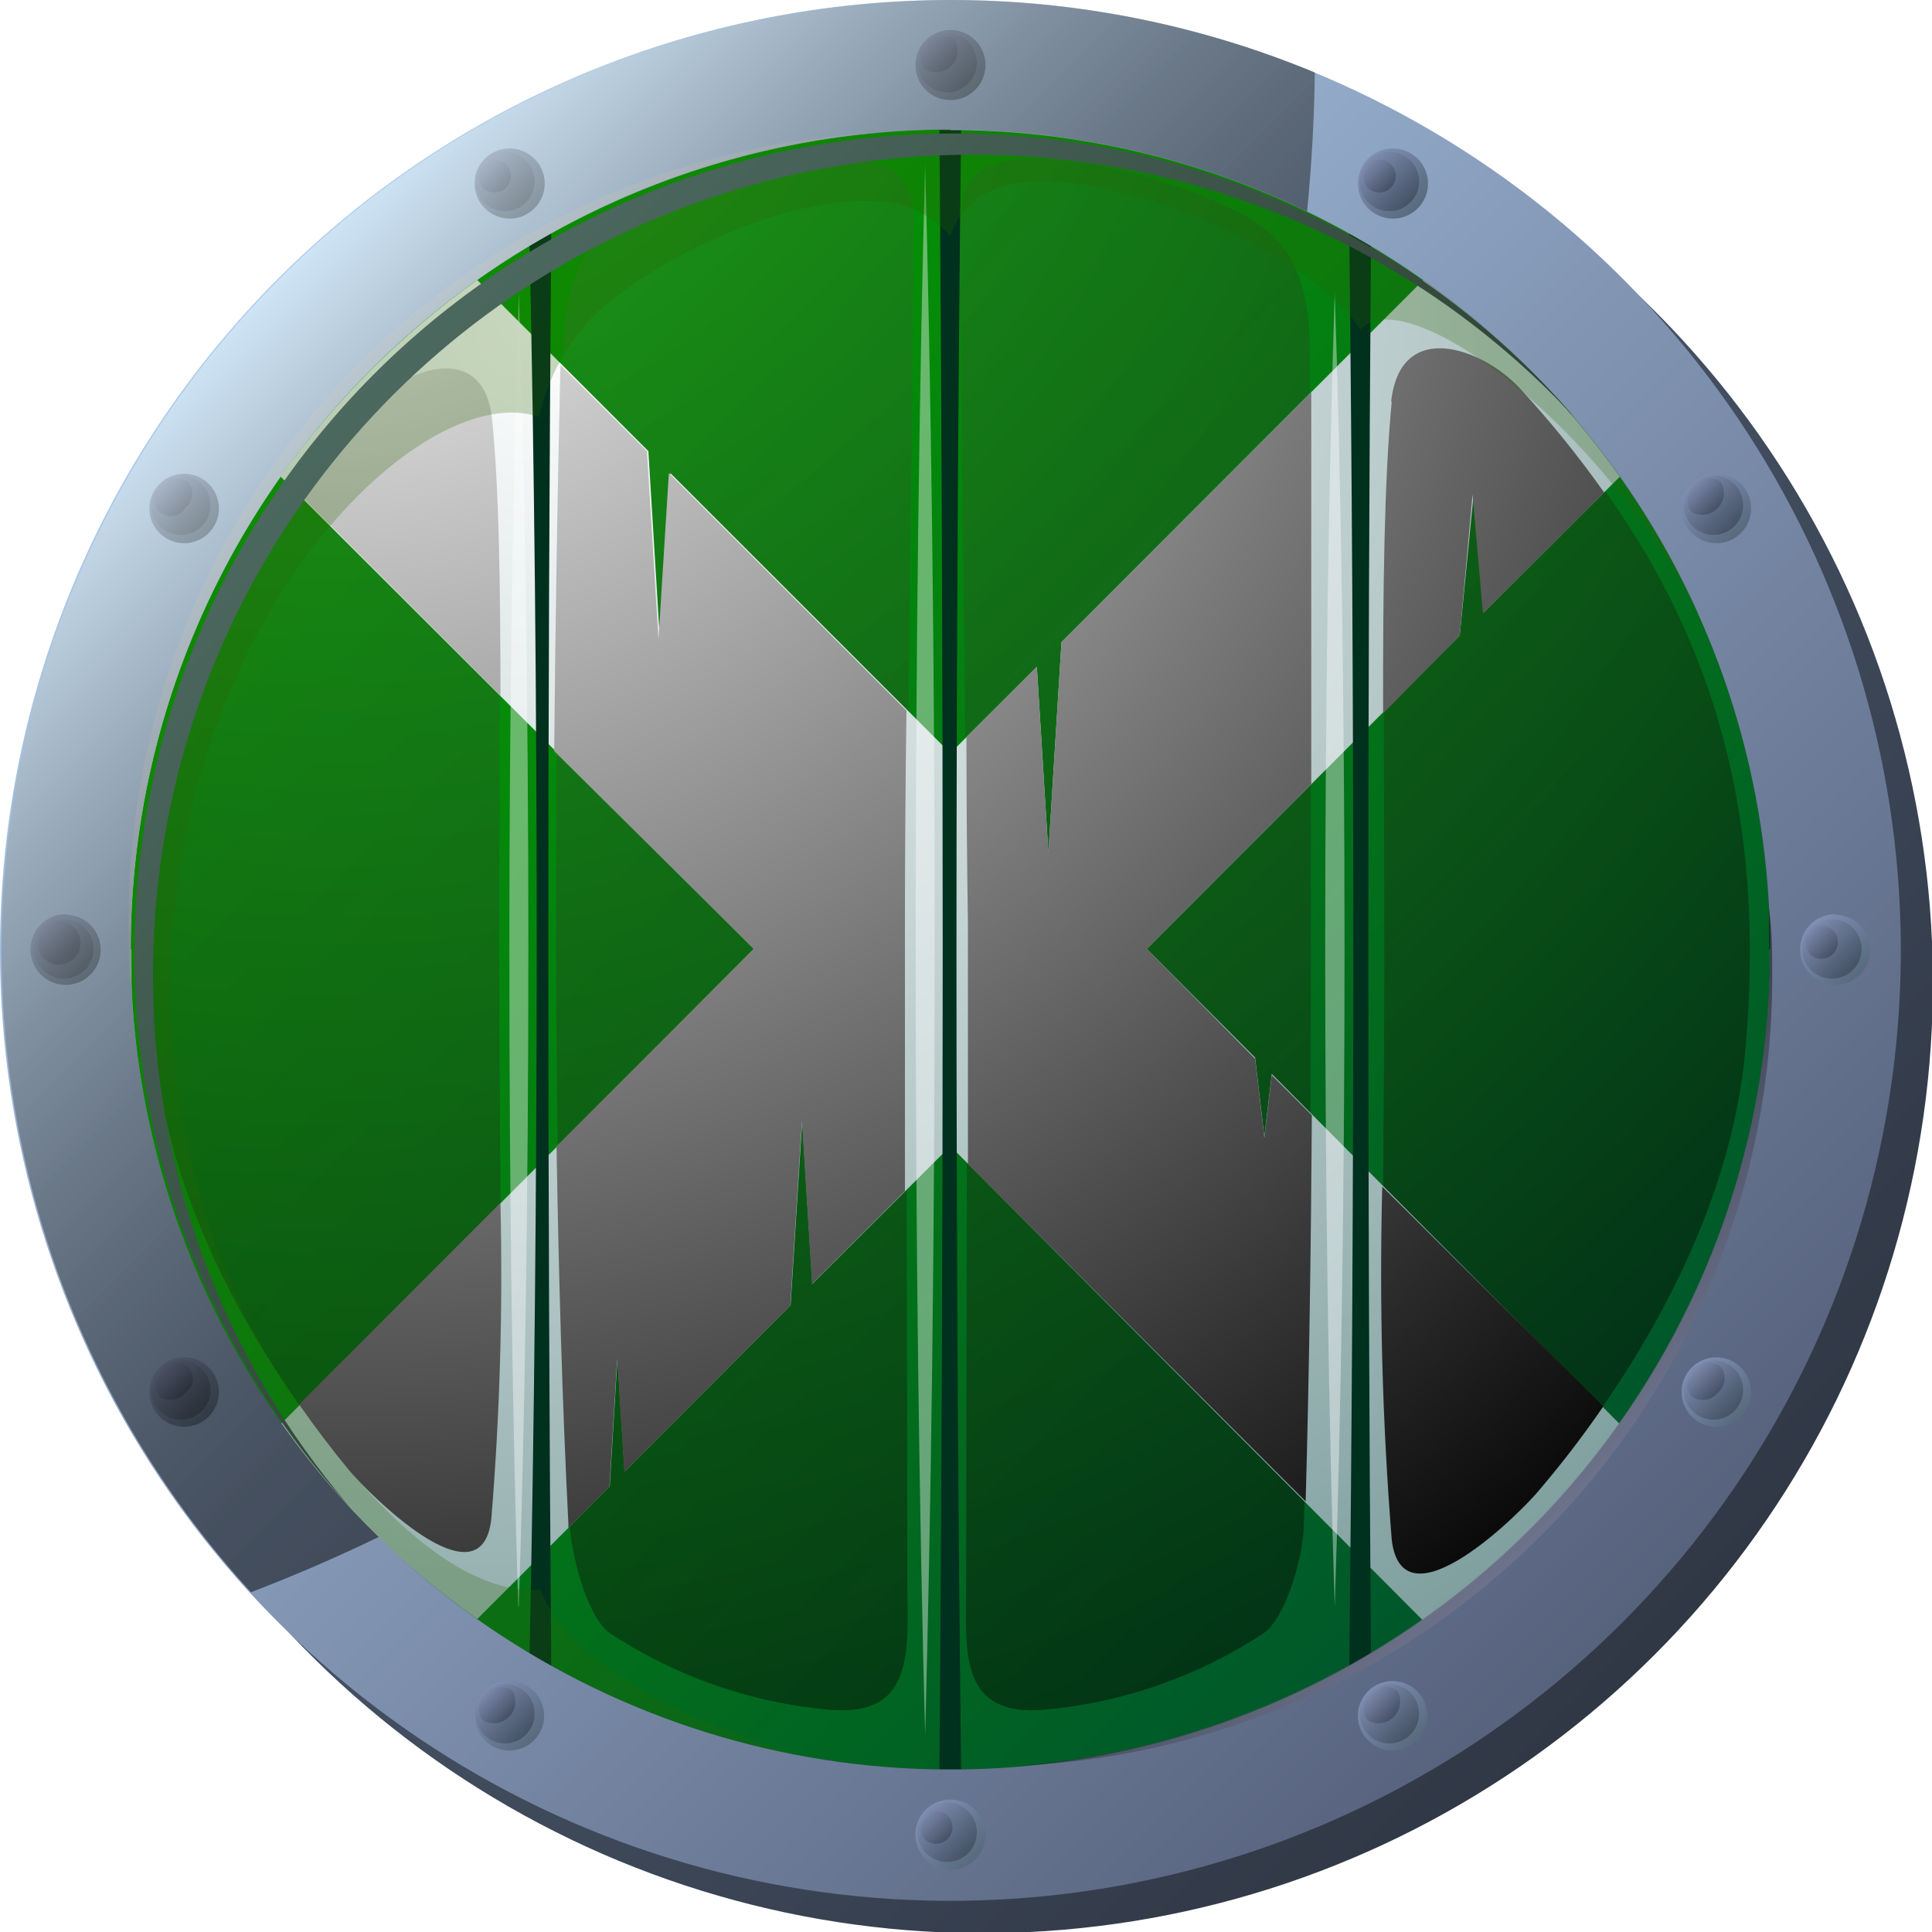 <svg width="40" height="40" viewBox="0 0 40 40" fill="none" xmlns="http://www.w3.org/2000/svg">
<rect width="40" height="40" fill="#E5E5E5"/>
<rect width="1232" height="290" transform="translate(-291 -60)" fill="white"/>
<g clip-path="url(#clip0_66_4318)">
<path fill-rule="evenodd" clip-rule="evenodd" d="M20.341 0.67C24.233 0.67 28.037 1.824 31.273 3.986C34.509 6.149 37.031 9.222 38.521 12.817C40.01 16.413 40.4 20.369 39.64 24.186C38.881 28.003 37.007 31.509 34.255 34.261C31.503 37.013 27.997 38.887 24.18 39.647C20.363 40.406 16.407 40.016 12.811 38.527C9.216 37.037 6.142 34.515 3.98 31.279C1.818 28.044 0.664 24.239 0.664 20.347C0.664 15.129 2.737 10.124 6.427 6.434C10.118 2.743 15.123 0.67 20.341 0.67Z" fill="url(#paint0_linear_66_4318)"/>
<path fill-rule="evenodd" clip-rule="evenodd" d="M19.677 2.693C23.035 2.693 26.317 3.689 29.108 5.555C31.899 7.421 34.075 10.072 35.359 13.174C36.643 16.277 36.978 19.69 36.321 22.983C35.665 26.275 34.047 29.299 31.671 31.672C29.296 34.045 26.27 35.66 22.977 36.313C19.683 36.965 16.27 36.627 13.17 35.339C10.069 34.052 7.419 31.874 5.557 29.08C3.694 26.287 2.702 23.004 2.706 19.646C2.707 15.146 4.496 10.831 7.679 7.65C10.861 4.468 15.177 2.681 19.677 2.681V2.693Z" fill="url(#paint1_linear_66_4318)"/>
<path style="mix-blend-mode:screen" opacity="0.5" fill-rule="evenodd" clip-rule="evenodd" d="M28.815 8.314C28.987 6.586 30.696 7.207 31.465 8.025C35.241 12.04 36.63 16.332 36.132 21.78C35.831 25.045 34.005 28.292 31.908 30.795C31.539 31.244 29.042 33.74 28.833 31.852C28.532 29.282 28.655 24.707 28.661 20.12C28.667 15.533 28.575 10.933 28.833 8.314H28.815ZM19.911 4.347C19.911 3.308 21.03 3.241 21.756 3.29C23.086 3.408 24.383 3.773 25.58 4.366C26.81 4.932 27.118 5.952 27.118 7.268C27.118 15.096 27.222 23.773 26.995 31.57C26.995 32.148 26.65 33.451 26.171 33.808C24.823 34.698 23.277 35.243 21.669 35.394C19.825 35.579 19.997 34.164 20.003 32.763C20.003 28.212 20.034 23.662 20.003 19.111C20.003 14.192 19.886 9.273 19.874 4.354L19.911 4.347ZM18.878 4.347C18.878 3.308 17.759 3.241 17.033 3.29C15.702 3.407 14.405 3.772 13.208 4.366C11.979 4.932 11.696 5.952 11.665 7.268C11.48 15.096 11.4 23.773 11.794 31.57C11.825 32.148 12.138 33.451 12.618 33.808C13.965 34.698 15.511 35.243 17.119 35.394C18.964 35.579 18.792 34.164 18.785 32.763C18.785 28.212 18.755 23.662 18.785 19.111C18.785 14.192 18.902 9.273 18.915 4.354L18.878 4.347ZM10.171 8.695C10.005 7.022 8.381 7.625 7.649 8.412C4.058 12.298 2.73 16.449 3.204 21.719C3.493 24.873 5.227 28.021 7.225 30.438C7.582 30.869 9.955 33.285 10.171 31.459C10.46 28.999 10.343 24.553 10.337 20.114C10.331 15.674 10.417 11.228 10.171 8.695Z" fill="url(#paint2_radial_66_4318)"/>
<path fill-rule="evenodd" clip-rule="evenodd" d="M33.537 9.869L30.727 12.673L30.512 10.214L30.223 13.159L23.742 19.646L25.986 21.897L26.177 23.533L26.331 22.235L33.537 29.485C32.419 31.061 31.043 32.438 29.467 33.556L19.677 23.729L16.818 26.583L16.609 23.207L16.369 27.025L12.932 30.469L12.784 28.126L12.624 30.776L9.882 33.519C8.31 32.41 6.934 31.047 5.811 29.485L15.607 19.646L5.811 9.869C6.931 8.294 8.307 6.918 9.882 5.799L13.424 9.341L13.663 13.239L13.879 9.796L19.677 15.594L21.467 13.805L21.706 17.654L21.977 13.294L29.467 5.799C31.043 6.917 32.419 8.293 33.537 9.869Z" fill="url(#paint3_radial_66_4318)"/>
<path style="mix-blend-mode:screen" fill-rule="evenodd" clip-rule="evenodd" d="M28.815 8.314C28.661 9.894 28.63 12.188 28.636 14.77L30.223 13.159L30.487 10.238L30.703 12.698L33.211 10.195C32.673 9.434 32.086 8.709 31.453 8.025C30.684 7.207 28.993 6.586 28.802 8.314H28.815ZM33.193 29.116L28.618 24.566C28.555 27.007 28.62 29.449 28.815 31.883C29.042 33.771 31.539 31.268 31.889 30.826C32.346 30.288 32.775 29.728 33.175 29.147L33.193 29.116ZM20.009 15.256C20.009 16.543 20.02 17.828 20.04 19.111C20.04 20.78 20.04 22.442 20.04 24.098L27.032 31.084C27.105 28.489 27.142 25.796 27.161 23.09L26.331 22.26L26.177 23.557L25.986 21.922L23.742 19.646L27.148 16.234C27.148 13.485 27.148 10.761 27.148 8.123L21.977 13.294L21.706 17.654L21.467 13.805L20.009 15.256ZM11.523 23.742C11.566 26.404 11.64 29.036 11.769 31.57C11.766 31.59 11.766 31.611 11.769 31.631L12.618 30.782L12.778 28.132L12.925 30.475L16.363 27.032L16.603 23.207L16.812 26.583L18.736 24.658C18.736 22.813 18.736 20.968 18.736 19.124C18.736 17.652 18.747 16.182 18.767 14.715L13.848 9.796L13.633 13.239L13.393 9.341L11.603 7.557C11.542 10.152 11.499 12.839 11.474 15.551L15.606 19.646L11.523 23.73V23.742ZM10.361 24.904L6.192 29.079C6.524 29.553 6.869 30.008 7.225 30.438C7.582 30.869 9.955 33.285 10.171 31.459C10.35 29.279 10.413 27.091 10.361 24.904ZM10.361 14.401C10.361 12.12 10.331 10.097 10.189 8.695C10.023 7.022 8.4 7.625 7.668 8.412C7.138 8.984 6.641 9.585 6.18 10.214L10.361 14.401Z" fill="url(#paint4_radial_66_4318)"/>
<path fill-rule="evenodd" clip-rule="evenodd" d="M11.413 34.49C11.333 24.652 11.333 14.69 11.413 4.833L10.964 5.091C11.161 14.038 11.161 24.855 10.964 34.232L11.413 34.49ZM19.45 2.693C19.54 13.991 19.54 25.304 19.45 36.63H19.898C19.771 25.332 19.771 14.02 19.898 2.693H19.45ZM27.935 4.833C28.046 14.672 28.046 24.558 27.935 34.49L28.384 34.232C28.311 24.517 28.311 14.803 28.384 5.091L27.935 4.833Z" fill="#00301E"/>
<g style="mix-blend-mode:screen" opacity="0.4">
<path fill-rule="evenodd" clip-rule="evenodd" d="M10.73 33.267C10.607 29.436 10.546 24.738 10.546 19.646C10.546 14.555 10.62 9.875 10.742 6.045C10.866 9.875 10.939 14.573 10.939 19.646C10.939 24.719 10.866 29.424 10.742 33.254L10.73 33.267Z" fill="white"/>
</g>
<g style="mix-blend-mode:screen" opacity="0.4">
<path fill-rule="evenodd" clip-rule="evenodd" d="M19.154 35.923C19.032 31.342 18.958 25.728 18.958 19.659C18.958 13.59 19.032 7.975 19.154 3.4C19.277 7.982 19.351 13.596 19.351 19.659C19.351 25.722 19.277 31.342 19.154 35.923Z" fill="white"/>
</g>
<g style="mix-blend-mode:screen" opacity="0.4">
<path fill-rule="evenodd" clip-rule="evenodd" d="M27.634 33.267C27.511 29.436 27.437 24.738 27.437 19.659C27.437 14.58 27.511 9.888 27.634 6.057C27.763 9.888 27.837 14.586 27.837 19.659C27.837 24.732 27.763 29.436 27.634 33.267Z" fill="white"/>
</g>
<path fill-rule="evenodd" clip-rule="evenodd" d="M19.677 3.05176e-05C23.569 3.05176e-05 27.373 1.154 30.609 3.316C33.845 5.478 36.367 8.552 37.856 12.147C39.346 15.743 39.736 19.699 38.976 23.516C38.217 27.333 36.343 30.839 33.591 33.591C30.839 36.343 27.333 38.217 23.516 38.976C19.699 39.736 15.743 39.346 12.147 37.856C8.552 36.367 5.478 33.845 3.316 30.609C1.154 27.373 0 23.569 0 19.677C0 14.459 2.073 9.454 5.763 5.763C9.453 2.073 14.459 3.05176e-05 19.677 3.05176e-05ZM19.677 2.693C23.035 2.693 26.317 3.689 29.108 5.555C31.899 7.421 34.075 10.072 35.359 13.174C36.643 16.277 36.978 19.69 36.321 22.983C35.665 26.275 34.047 29.299 31.671 31.672C29.296 34.045 26.27 35.66 22.977 36.313C19.683 36.965 16.27 36.627 13.17 35.339C10.069 34.052 7.419 31.874 5.557 29.08C3.694 26.287 2.702 23.004 2.706 19.646C2.707 15.146 4.496 10.831 7.679 7.65C10.861 4.468 15.177 2.681 19.677 2.681V2.693Z" fill="url(#paint5_linear_66_4318)"/>
<path style="mix-blend-mode:screen" opacity="0.5" fill-rule="evenodd" clip-rule="evenodd" d="M36.649 19.646C36.648 23.881 35.065 27.961 32.211 31.089C29.357 34.216 25.437 36.164 21.221 36.55C25.394 36.33 29.324 34.519 32.202 31.488C35.08 28.458 36.687 24.44 36.692 20.261C36.692 19.769 36.692 19.284 36.624 18.804C36.624 19.087 36.624 19.376 36.624 19.665L36.649 19.646Z" fill="url(#paint6_linear_66_4318)"/>
<path fill-rule="evenodd" clip-rule="evenodd" d="M1.359 18.939C1.503 18.939 1.644 18.982 1.764 19.063C1.884 19.144 1.977 19.258 2.031 19.392C2.085 19.525 2.098 19.672 2.069 19.813C2.039 19.955 1.968 20.084 1.865 20.184C1.762 20.285 1.631 20.353 1.489 20.379C1.347 20.405 1.2 20.388 1.068 20.33C0.936 20.272 0.824 20.176 0.747 20.055C0.669 19.933 0.63 19.791 0.633 19.646C0.635 19.455 0.712 19.272 0.848 19.137C0.984 19.003 1.168 18.927 1.359 18.927V18.939Z" fill="url(#paint7_linear_66_4318)"/>
<path style="mix-blend-mode:screen" opacity="0.25" fill-rule="evenodd" clip-rule="evenodd" d="M1.322 19.032C1.444 19.032 1.563 19.068 1.664 19.135C1.765 19.203 1.844 19.299 1.89 19.411C1.937 19.523 1.949 19.647 1.925 19.766C1.901 19.886 1.843 19.995 1.757 20.081C1.671 20.167 1.561 20.226 1.442 20.25C1.323 20.273 1.199 20.261 1.087 20.215C0.974 20.168 0.878 20.089 0.811 19.988C0.743 19.887 0.707 19.768 0.707 19.646C0.707 19.483 0.772 19.327 0.887 19.212C1.003 19.096 1.159 19.032 1.322 19.032Z" fill="url(#paint8_linear_66_4318)"/>
<path style="mix-blend-mode:screen" opacity="0.25" fill-rule="evenodd" clip-rule="evenodd" d="M0.904 19.204C0.968 19.125 1.06 19.074 1.161 19.061C1.262 19.048 1.364 19.075 1.445 19.136C1.526 19.183 1.59 19.255 1.629 19.341C1.667 19.426 1.677 19.522 1.658 19.614C1.64 19.706 1.592 19.79 1.524 19.853C1.455 19.917 1.368 19.957 1.274 19.969C1.181 19.981 1.087 19.963 1.004 19.918C0.922 19.873 0.856 19.804 0.815 19.719C0.774 19.635 0.76 19.54 0.776 19.447C0.792 19.355 0.837 19.27 0.904 19.204Z" fill="url(#paint9_linear_66_4318)"/>
<path fill-rule="evenodd" clip-rule="evenodd" d="M3.812 9.808C3.955 9.808 4.094 9.85 4.212 9.929C4.33 10.008 4.423 10.12 4.477 10.252C4.532 10.383 4.546 10.528 4.518 10.668C4.49 10.807 4.422 10.935 4.321 11.036C4.221 11.137 4.092 11.205 3.953 11.233C3.813 11.261 3.669 11.246 3.537 11.192C3.406 11.137 3.293 11.045 3.214 10.927C3.135 10.809 3.093 10.67 3.093 10.527C3.093 10.336 3.169 10.153 3.304 10.019C3.439 9.884 3.622 9.808 3.812 9.808Z" fill="url(#paint10_linear_66_4318)"/>
<path style="mix-blend-mode:screen" opacity="0.25" fill-rule="evenodd" clip-rule="evenodd" d="M3.745 9.845C3.866 9.845 3.985 9.881 4.086 9.948C4.188 10.016 4.266 10.112 4.313 10.224C4.359 10.337 4.372 10.46 4.348 10.58C4.324 10.699 4.266 10.809 4.18 10.895C4.094 10.98 3.984 11.039 3.865 11.063C3.745 11.086 3.622 11.074 3.509 11.028C3.397 10.981 3.301 10.902 3.234 10.801C3.166 10.7 3.13 10.581 3.13 10.46C3.13 10.297 3.195 10.14 3.31 10.025C3.425 9.91 3.582 9.845 3.745 9.845Z" fill="url(#paint11_linear_66_4318)"/>
<path style="mix-blend-mode:screen" opacity="0.25" fill-rule="evenodd" clip-rule="evenodd" d="M3.357 10.048C3.42 9.967 3.513 9.915 3.614 9.902C3.715 9.89 3.818 9.918 3.899 9.98C3.93 10.02 3.954 10.065 3.967 10.114C3.981 10.163 3.985 10.214 3.979 10.265C3.972 10.315 3.956 10.364 3.931 10.408C3.905 10.452 3.871 10.49 3.831 10.521C3.804 10.566 3.767 10.603 3.723 10.631C3.679 10.659 3.629 10.677 3.578 10.683C3.526 10.689 3.474 10.684 3.424 10.667C3.375 10.65 3.331 10.622 3.294 10.585C3.257 10.548 3.229 10.503 3.212 10.454C3.195 10.405 3.189 10.352 3.195 10.301C3.201 10.249 3.219 10.199 3.247 10.156C3.275 10.112 3.313 10.075 3.357 10.048Z" fill="url(#paint12_linear_66_4318)"/>
<path fill-rule="evenodd" clip-rule="evenodd" d="M10.546 3.075C10.69 3.073 10.83 3.115 10.95 3.194C11.071 3.273 11.165 3.386 11.22 3.518C11.276 3.651 11.292 3.797 11.264 3.938C11.237 4.079 11.168 4.209 11.067 4.311C10.966 4.413 10.837 4.483 10.696 4.511C10.555 4.54 10.409 4.526 10.276 4.471C10.143 4.416 10.029 4.323 9.949 4.204C9.869 4.084 9.826 3.944 9.826 3.8C9.825 3.705 9.843 3.611 9.879 3.523C9.915 3.435 9.968 3.355 10.035 3.287C10.102 3.22 10.181 3.166 10.269 3.13C10.357 3.093 10.451 3.075 10.546 3.075Z" fill="url(#paint13_linear_66_4318)"/>
<path style="mix-blend-mode:screen" opacity="0.25" fill-rule="evenodd" clip-rule="evenodd" d="M10.454 3.142C10.575 3.142 10.694 3.178 10.795 3.246C10.896 3.313 10.975 3.409 11.022 3.522C11.068 3.634 11.08 3.758 11.057 3.877C11.033 3.996 10.974 4.106 10.888 4.192C10.802 4.278 10.693 4.336 10.573 4.36C10.454 4.384 10.331 4.372 10.218 4.325C10.106 4.279 10.01 4.2 9.942 4.099C9.875 3.998 9.839 3.879 9.839 3.757C9.839 3.594 9.903 3.438 10.019 3.322C10.134 3.207 10.29 3.142 10.454 3.142Z" fill="url(#paint14_linear_66_4318)"/>
<path style="mix-blend-mode:screen" opacity="0.25" fill-rule="evenodd" clip-rule="evenodd" d="M10.06 3.345C10.115 3.312 10.179 3.296 10.243 3.298C10.307 3.299 10.37 3.319 10.424 3.354C10.478 3.389 10.521 3.439 10.547 3.497C10.574 3.556 10.585 3.621 10.576 3.684C10.569 3.748 10.543 3.809 10.502 3.859C10.462 3.909 10.408 3.946 10.347 3.967C10.286 3.988 10.221 3.992 10.158 3.977C10.095 3.963 10.038 3.932 9.992 3.886C9.933 3.804 9.907 3.703 9.919 3.602C9.932 3.502 9.982 3.41 10.06 3.345Z" fill="url(#paint15_linear_66_4318)"/>
<path fill-rule="evenodd" clip-rule="evenodd" d="M19.677 0.621C19.821 0.621 19.961 0.664 20.08 0.743C20.2 0.823 20.293 0.936 20.348 1.069C20.402 1.202 20.417 1.347 20.389 1.488C20.361 1.629 20.292 1.758 20.19 1.86C20.089 1.961 19.959 2.03 19.819 2.058C19.678 2.086 19.532 2.072 19.399 2.017C19.267 1.962 19.154 1.869 19.074 1.75C18.994 1.63 18.952 1.49 18.952 1.347C18.952 1.154 19.028 0.97 19.164 0.834C19.3 0.698 19.485 0.621 19.677 0.621Z" fill="url(#paint16_linear_66_4318)"/>
<path style="mix-blend-mode:screen" opacity="0.25" fill-rule="evenodd" clip-rule="evenodd" d="M19.61 0.683C19.731 0.683 19.85 0.719 19.951 0.786C20.052 0.854 20.131 0.95 20.178 1.062C20.224 1.175 20.236 1.298 20.213 1.417C20.189 1.537 20.13 1.646 20.044 1.732C19.958 1.818 19.849 1.877 19.73 1.901C19.61 1.924 19.487 1.912 19.374 1.866C19.262 1.819 19.166 1.74 19.098 1.639C19.031 1.538 18.995 1.419 18.995 1.297C18.995 1.134 19.059 0.978 19.175 0.863C19.29 0.747 19.446 0.683 19.61 0.683Z" fill="url(#paint17_linear_66_4318)"/>
<path style="mix-blend-mode:screen" opacity="0.25" fill-rule="evenodd" clip-rule="evenodd" d="M19.222 0.892C19.285 0.812 19.377 0.759 19.478 0.746C19.579 0.732 19.681 0.758 19.763 0.818C19.814 0.904 19.835 1.004 19.822 1.103C19.81 1.202 19.765 1.293 19.694 1.364C19.624 1.434 19.532 1.479 19.433 1.492C19.334 1.504 19.234 1.484 19.148 1.433C19.088 1.351 19.062 1.248 19.076 1.147C19.09 1.046 19.142 0.955 19.222 0.892Z" fill="url(#paint18_linear_66_4318)"/>
<path fill-rule="evenodd" clip-rule="evenodd" d="M35.536 9.808C35.678 9.808 35.817 9.85 35.935 9.929C36.054 10.008 36.146 10.12 36.2 10.252C36.255 10.383 36.269 10.528 36.241 10.668C36.214 10.807 36.145 10.935 36.044 11.036C35.944 11.137 35.816 11.205 35.676 11.233C35.536 11.261 35.392 11.246 35.26 11.192C35.129 11.137 35.017 11.045 34.938 10.927C34.858 10.809 34.816 10.67 34.816 10.527C34.816 10.336 34.892 10.153 35.027 10.019C35.162 9.884 35.345 9.808 35.536 9.808Z" fill="url(#paint19_linear_66_4318)"/>
<path style="mix-blend-mode:screen" opacity="0.25" fill-rule="evenodd" clip-rule="evenodd" d="M35.474 9.845C35.596 9.845 35.715 9.881 35.816 9.948C35.917 10.016 35.996 10.112 36.042 10.224C36.089 10.337 36.101 10.46 36.077 10.58C36.054 10.699 35.995 10.809 35.909 10.895C35.823 10.98 35.714 11.039 35.594 11.063C35.475 11.086 35.351 11.074 35.239 11.028C35.127 10.981 35.031 10.902 34.963 10.801C34.895 10.7 34.859 10.581 34.859 10.46C34.859 10.297 34.924 10.14 35.039 10.025C35.155 9.91 35.311 9.845 35.474 9.845Z" fill="url(#paint20_linear_66_4318)"/>
<path style="mix-blend-mode:screen" opacity="0.25" fill-rule="evenodd" clip-rule="evenodd" d="M35.087 10.048C35.15 9.967 35.242 9.915 35.343 9.902C35.445 9.89 35.547 9.918 35.628 9.98C35.679 10.066 35.7 10.166 35.687 10.265C35.675 10.364 35.63 10.456 35.559 10.526C35.489 10.597 35.397 10.642 35.298 10.654C35.199 10.666 35.099 10.646 35.013 10.595C34.953 10.513 34.927 10.41 34.941 10.309C34.955 10.209 35.007 10.117 35.087 10.054V10.048Z" fill="url(#paint21_linear_66_4318)"/>
<path fill-rule="evenodd" clip-rule="evenodd" d="M28.833 3.075C28.977 3.073 29.118 3.115 29.238 3.194C29.358 3.273 29.452 3.386 29.508 3.518C29.564 3.651 29.579 3.797 29.552 3.938C29.524 4.079 29.456 4.209 29.355 4.311C29.253 4.413 29.124 4.483 28.983 4.511C28.842 4.54 28.696 4.526 28.563 4.471C28.43 4.416 28.317 4.323 28.236 4.204C28.157 4.084 28.114 3.944 28.114 3.8C28.113 3.705 28.131 3.611 28.167 3.523C28.203 3.435 28.255 3.355 28.322 3.287C28.389 3.22 28.469 3.166 28.556 3.13C28.644 3.093 28.738 3.075 28.833 3.075Z" fill="url(#paint22_linear_66_4318)"/>
<path style="mix-blend-mode:screen" opacity="0.25" fill-rule="evenodd" clip-rule="evenodd" d="M28.765 3.142C28.887 3.142 29.006 3.178 29.107 3.246C29.208 3.313 29.287 3.409 29.334 3.522C29.38 3.634 29.392 3.758 29.369 3.877C29.345 3.996 29.286 4.106 29.2 4.192C29.114 4.278 29.005 4.336 28.886 4.36C28.766 4.384 28.643 4.372 28.53 4.325C28.418 4.279 28.322 4.2 28.254 4.099C28.187 3.998 28.151 3.879 28.151 3.757C28.151 3.594 28.215 3.438 28.331 3.322C28.446 3.207 28.602 3.142 28.765 3.142Z" fill="url(#paint23_linear_66_4318)"/>
<path style="mix-blend-mode:screen" opacity="0.25" fill-rule="evenodd" clip-rule="evenodd" d="M28.378 3.345C28.434 3.312 28.497 3.296 28.561 3.298C28.626 3.299 28.688 3.319 28.742 3.354C28.796 3.389 28.839 3.439 28.866 3.497C28.893 3.556 28.903 3.621 28.895 3.684C28.887 3.748 28.861 3.809 28.82 3.859C28.78 3.909 28.726 3.946 28.666 3.967C28.605 3.988 28.539 3.992 28.476 3.977C28.414 3.963 28.356 3.932 28.311 3.886C28.251 3.804 28.225 3.703 28.238 3.602C28.25 3.502 28.3 3.41 28.378 3.345Z" fill="url(#paint24_linear_66_4318)"/>
<path fill-rule="evenodd" clip-rule="evenodd" d="M37.989 18.939C38.134 18.938 38.275 18.98 38.396 19.06C38.516 19.14 38.61 19.254 38.666 19.387C38.721 19.521 38.735 19.668 38.706 19.81C38.677 19.951 38.607 20.081 38.504 20.182C38.401 20.284 38.27 20.352 38.128 20.378C37.986 20.405 37.839 20.388 37.706 20.33C37.574 20.273 37.461 20.177 37.383 20.055C37.306 19.933 37.266 19.791 37.27 19.646C37.271 19.456 37.348 19.274 37.482 19.14C37.617 19.005 37.799 18.929 37.989 18.927V18.939Z" fill="url(#paint25_linear_66_4318)"/>
<path style="mix-blend-mode:screen" opacity="0.25" fill-rule="evenodd" clip-rule="evenodd" d="M37.928 19.032C38.049 19.032 38.168 19.068 38.269 19.135C38.37 19.203 38.449 19.299 38.496 19.411C38.542 19.523 38.555 19.647 38.531 19.766C38.507 19.886 38.449 19.995 38.363 20.081C38.277 20.167 38.167 20.226 38.048 20.25C37.928 20.273 37.805 20.261 37.692 20.215C37.58 20.168 37.484 20.089 37.416 19.988C37.349 19.887 37.313 19.768 37.313 19.646C37.313 19.483 37.378 19.327 37.493 19.212C37.608 19.096 37.765 19.032 37.928 19.032Z" fill="url(#paint26_linear_66_4318)"/>
<path style="mix-blend-mode:screen" opacity="0.25" fill-rule="evenodd" clip-rule="evenodd" d="M37.54 19.204C37.596 19.173 37.66 19.158 37.723 19.161C37.787 19.164 37.849 19.184 37.902 19.221C37.954 19.256 37.996 19.306 38.022 19.365C38.048 19.423 38.057 19.488 38.049 19.551C38.04 19.614 38.014 19.674 37.974 19.723C37.933 19.773 37.88 19.81 37.819 19.831C37.759 19.851 37.694 19.855 37.632 19.841C37.569 19.827 37.512 19.796 37.467 19.751C37.405 19.668 37.377 19.565 37.391 19.462C37.405 19.36 37.459 19.267 37.54 19.204Z" fill="url(#paint27_linear_66_4318)"/>
<path fill-rule="evenodd" clip-rule="evenodd" d="M35.536 28.102C35.678 28.102 35.817 28.144 35.935 28.223C36.054 28.302 36.146 28.414 36.2 28.546C36.255 28.677 36.269 28.822 36.241 28.961C36.214 29.101 36.145 29.229 36.044 29.33C35.944 29.43 35.816 29.499 35.676 29.526C35.536 29.554 35.392 29.54 35.26 29.486C35.129 29.431 35.017 29.339 34.938 29.221C34.858 29.102 34.816 28.963 34.816 28.821C34.816 28.63 34.892 28.447 35.027 28.312C35.162 28.177 35.345 28.102 35.536 28.102Z" fill="url(#paint28_linear_66_4318)"/>
<path style="mix-blend-mode:screen" opacity="0.25" fill-rule="evenodd" clip-rule="evenodd" d="M35.474 28.163C35.596 28.163 35.715 28.199 35.816 28.267C35.917 28.334 35.996 28.43 36.042 28.543C36.089 28.655 36.101 28.779 36.077 28.898C36.054 29.017 35.995 29.127 35.909 29.213C35.823 29.299 35.714 29.357 35.594 29.381C35.475 29.405 35.351 29.392 35.239 29.346C35.127 29.299 35.031 29.221 34.963 29.119C34.895 29.018 34.859 28.899 34.859 28.778C34.859 28.615 34.924 28.458 35.039 28.343C35.155 28.228 35.311 28.163 35.474 28.163Z" fill="url(#paint29_linear_66_4318)"/>
<path style="mix-blend-mode:screen" opacity="0.25" fill-rule="evenodd" clip-rule="evenodd" d="M35.087 28.366C35.118 28.325 35.156 28.291 35.2 28.266C35.244 28.241 35.293 28.224 35.343 28.218C35.394 28.212 35.445 28.216 35.494 28.229C35.543 28.243 35.588 28.267 35.628 28.298C35.689 28.38 35.716 28.482 35.703 28.582C35.691 28.683 35.639 28.775 35.56 28.839C35.494 28.918 35.401 28.968 35.3 28.98C35.199 28.993 35.096 28.967 35.013 28.907C34.953 28.825 34.927 28.723 34.941 28.622C34.955 28.521 35.007 28.429 35.087 28.366Z" fill="url(#paint30_linear_66_4318)"/>
<path fill-rule="evenodd" clip-rule="evenodd" d="M28.833 34.804C28.976 34.804 29.115 34.846 29.233 34.925C29.351 35.004 29.443 35.117 29.498 35.248C29.552 35.38 29.567 35.524 29.539 35.664C29.511 35.803 29.443 35.932 29.342 36.032C29.241 36.133 29.113 36.201 28.974 36.229C28.834 36.257 28.689 36.243 28.558 36.188C28.426 36.134 28.314 36.041 28.235 35.923C28.156 35.805 28.114 35.666 28.114 35.523C28.114 35.333 28.19 35.15 28.325 35.015C28.459 34.88 28.642 34.804 28.833 34.804Z" fill="url(#paint31_linear_66_4318)"/>
<path style="mix-blend-mode:screen" opacity="0.25" fill-rule="evenodd" clip-rule="evenodd" d="M28.765 34.865C28.887 34.865 29.006 34.902 29.107 34.969C29.208 35.037 29.287 35.133 29.334 35.245C29.38 35.358 29.392 35.481 29.369 35.6C29.345 35.72 29.286 35.829 29.2 35.915C29.114 36.001 29.005 36.06 28.886 36.084C28.766 36.107 28.643 36.095 28.53 36.048C28.418 36.002 28.322 35.923 28.254 35.822C28.187 35.721 28.151 35.602 28.151 35.48C28.151 35.317 28.215 35.161 28.331 35.046C28.446 34.93 28.602 34.865 28.765 34.865Z" fill="url(#paint32_linear_66_4318)"/>
<path style="mix-blend-mode:screen" opacity="0.25" fill-rule="evenodd" clip-rule="evenodd" d="M28.378 35.068C28.444 34.99 28.537 34.94 28.639 34.927C28.74 34.915 28.843 34.941 28.925 35.001C28.976 35.087 28.997 35.187 28.985 35.286C28.972 35.384 28.927 35.476 28.857 35.547C28.786 35.617 28.694 35.662 28.595 35.675C28.497 35.687 28.396 35.666 28.311 35.616C28.251 35.533 28.225 35.43 28.237 35.329C28.25 35.227 28.3 35.134 28.378 35.068Z" fill="url(#paint33_linear_66_4318)"/>
<path fill-rule="evenodd" clip-rule="evenodd" d="M19.677 37.258C19.821 37.258 19.962 37.3 20.081 37.38C20.2 37.46 20.293 37.574 20.348 37.707C20.403 37.84 20.417 37.986 20.388 38.127C20.36 38.268 20.29 38.397 20.188 38.498C20.086 38.6 19.956 38.668 19.815 38.696C19.674 38.723 19.528 38.708 19.395 38.652C19.263 38.596 19.15 38.502 19.071 38.382C18.992 38.262 18.95 38.121 18.952 37.977C18.953 37.786 19.03 37.603 19.166 37.468C19.302 37.333 19.486 37.258 19.677 37.258Z" fill="url(#paint34_linear_66_4318)"/>
<path style="mix-blend-mode:screen" opacity="0.25" fill-rule="evenodd" clip-rule="evenodd" d="M19.61 37.319C19.731 37.319 19.85 37.355 19.951 37.423C20.052 37.49 20.131 37.586 20.178 37.699C20.224 37.811 20.236 37.935 20.213 38.054C20.189 38.173 20.13 38.283 20.044 38.369C19.958 38.455 19.849 38.513 19.73 38.537C19.61 38.561 19.487 38.549 19.374 38.502C19.262 38.456 19.166 38.377 19.098 38.276C19.031 38.174 18.995 38.056 18.995 37.934C18.995 37.771 19.059 37.614 19.175 37.499C19.29 37.384 19.446 37.319 19.61 37.319Z" fill="url(#paint35_linear_66_4318)"/>
<path style="mix-blend-mode:screen" opacity="0.25" fill-rule="evenodd" clip-rule="evenodd" d="M19.222 37.522C19.278 37.494 19.34 37.482 19.402 37.487C19.464 37.491 19.523 37.513 19.574 37.548C19.625 37.584 19.665 37.633 19.69 37.69C19.716 37.746 19.725 37.809 19.718 37.87C19.711 37.932 19.687 37.991 19.649 38.04C19.611 38.089 19.561 38.127 19.503 38.15C19.445 38.173 19.382 38.18 19.321 38.17C19.26 38.16 19.202 38.134 19.154 38.094C19.093 38.011 19.066 37.907 19.079 37.805C19.093 37.703 19.147 37.61 19.228 37.547L19.222 37.522Z" fill="url(#paint36_linear_66_4318)"/>
<path fill-rule="evenodd" clip-rule="evenodd" d="M10.546 34.804C10.688 34.804 10.827 34.846 10.945 34.925C11.064 35.004 11.156 35.117 11.21 35.248C11.265 35.38 11.279 35.524 11.251 35.664C11.224 35.803 11.155 35.932 11.054 36.032C10.954 36.133 10.826 36.201 10.686 36.229C10.546 36.257 10.402 36.243 10.27 36.188C10.139 36.134 10.027 36.041 9.948 35.923C9.868 35.805 9.826 35.666 9.826 35.523C9.826 35.333 9.902 35.15 10.037 35.015C10.172 34.88 10.355 34.804 10.546 34.804Z" fill="url(#paint37_linear_66_4318)"/>
<path style="mix-blend-mode:screen" opacity="0.25" fill-rule="evenodd" clip-rule="evenodd" d="M10.454 34.865C10.575 34.865 10.694 34.902 10.795 34.969C10.896 35.037 10.975 35.133 11.022 35.245C11.068 35.358 11.08 35.481 11.057 35.6C11.033 35.72 10.974 35.829 10.888 35.915C10.802 36.001 10.693 36.06 10.573 36.084C10.454 36.107 10.331 36.095 10.218 36.048C10.106 36.002 10.01 35.923 9.942 35.822C9.875 35.721 9.839 35.602 9.839 35.48C9.839 35.317 9.903 35.161 10.019 35.046C10.134 34.93 10.29 34.865 10.454 34.865Z" fill="url(#paint38_linear_66_4318)"/>
<path style="mix-blend-mode:screen" opacity="0.25" fill-rule="evenodd" clip-rule="evenodd" d="M10.06 35.068C10.126 34.99 10.219 34.94 10.32 34.927C10.422 34.915 10.524 34.941 10.607 35.001C10.658 35.087 10.679 35.187 10.666 35.286C10.654 35.384 10.609 35.476 10.538 35.547C10.468 35.617 10.376 35.662 10.277 35.675C10.178 35.687 10.078 35.666 9.992 35.616C9.933 35.533 9.906 35.43 9.919 35.329C9.931 35.227 9.982 35.134 10.06 35.068Z" fill="url(#paint39_linear_66_4318)"/>
<path fill-rule="evenodd" clip-rule="evenodd" d="M3.812 28.102C3.955 28.102 4.094 28.144 4.212 28.223C4.33 28.302 4.423 28.414 4.477 28.546C4.532 28.677 4.546 28.822 4.518 28.961C4.49 29.101 4.422 29.229 4.321 29.33C4.221 29.43 4.092 29.499 3.953 29.526C3.813 29.554 3.669 29.54 3.537 29.486C3.406 29.431 3.293 29.339 3.214 29.221C3.135 29.102 3.093 28.963 3.093 28.821C3.093 28.63 3.169 28.447 3.304 28.312C3.439 28.177 3.622 28.102 3.812 28.102Z" fill="url(#paint40_linear_66_4318)"/>
<path style="mix-blend-mode:screen" opacity="0.25" fill-rule="evenodd" clip-rule="evenodd" d="M3.745 28.163C3.866 28.163 3.985 28.199 4.086 28.267C4.188 28.334 4.266 28.43 4.313 28.543C4.359 28.655 4.372 28.779 4.348 28.898C4.324 29.017 4.266 29.127 4.18 29.213C4.094 29.299 3.984 29.357 3.865 29.381C3.745 29.405 3.622 29.392 3.509 29.346C3.397 29.299 3.301 29.221 3.234 29.119C3.166 29.018 3.13 28.899 3.13 28.778C3.13 28.615 3.195 28.458 3.31 28.343C3.425 28.228 3.582 28.163 3.745 28.163Z" fill="url(#paint41_linear_66_4318)"/>
<path style="mix-blend-mode:screen" opacity="0.25" fill-rule="evenodd" clip-rule="evenodd" d="M3.357 28.366C3.385 28.322 3.422 28.284 3.465 28.256C3.509 28.228 3.559 28.21 3.611 28.204C3.662 28.198 3.715 28.203 3.764 28.22C3.813 28.237 3.858 28.265 3.895 28.302C3.931 28.339 3.959 28.384 3.976 28.433C3.994 28.482 3.999 28.535 3.993 28.586C3.987 28.638 3.969 28.688 3.941 28.731C3.913 28.775 3.875 28.812 3.831 28.839C3.767 28.918 3.675 28.97 3.574 28.982C3.473 28.995 3.371 28.968 3.29 28.907C3.227 28.826 3.2 28.724 3.212 28.622C3.225 28.521 3.277 28.429 3.357 28.366Z" fill="url(#paint42_linear_66_4318)"/>
<g style="mix-blend-mode:screen" opacity="0.5">
<path fill-rule="evenodd" clip-rule="evenodd" d="M2.706 19.646C2.706 15.414 4.288 11.335 7.142 8.209C9.995 5.082 13.913 3.135 18.128 2.749C13.952 2.971 10.021 4.785 7.144 7.819C4.267 10.853 2.663 14.875 2.663 19.056C2.663 19.548 2.663 20.034 2.724 20.514C2.724 20.231 2.724 19.942 2.724 19.646H2.706Z" fill="#CCCCCC"/>
</g>
<path style="mix-blend-mode:screen" opacity="0.5" fill-rule="evenodd" clip-rule="evenodd" d="M19.677 1.11488e-05C15.862 0.006 12.13 1.121 8.937 3.21C5.744 5.298 3.227 8.27 1.693 11.763C0.158 15.256 -0.327 19.12 0.295 22.885C0.916 26.649 2.619 30.151 5.196 32.965C6.094 32.621 6.975 32.24 7.84 31.822C4.951 29.011 3.157 25.264 2.779 21.252C2.4 17.239 3.462 13.223 5.775 9.921C8.087 6.62 11.498 4.25 15.399 3.234C19.299 2.218 23.434 2.624 27.062 4.378C27.154 3.431 27.21 2.472 27.222 1.5C24.831 0.507 22.267 -0.003 19.677 1.11488e-05Z" fill="url(#paint43_linear_66_4318)"/>
<path fill-rule="evenodd" clip-rule="evenodd" d="M3.167 20.169C3.169 16.756 4.199 13.424 6.124 10.605C8.049 7.787 10.778 5.614 13.956 4.37C17.133 3.126 20.612 2.869 23.939 3.632C27.265 4.394 30.284 6.142 32.603 8.646C31.133 6.943 29.34 5.55 27.327 4.547C25.315 3.543 23.123 2.95 20.879 2.801C18.635 2.652 16.384 2.95 14.256 3.679C12.129 4.408 10.167 5.552 8.486 7.045C6.804 8.538 5.436 10.351 4.461 12.378C3.486 14.404 2.924 16.604 2.807 18.85C2.689 21.096 3.02 23.343 3.778 25.46C4.537 27.577 5.708 29.522 7.225 31.182C4.601 28.113 3.162 24.207 3.167 20.169Z" fill="url(#paint44_linear_66_4318)"/>
<g style="mix-blend-mode:multiply" opacity="0.25">
<path fill-rule="evenodd" clip-rule="evenodd" d="M11.161 8.646C11.341 7.803 11.769 7.034 12.39 6.438C13.909 5.122 16.474 4.04 18.22 4.169C18.498 4.187 18.77 4.26 19.02 4.383C19.27 4.507 19.494 4.678 19.677 4.889C20.212 3.357 22.217 3.591 24.32 4.317C25.765 4.809 27.665 5.952 28.163 6.832C29.03 5.792 33.082 8.633 35.191 12.766C34.007 10.101 32.156 7.786 29.816 6.045C27.477 4.304 24.728 3.195 21.836 2.825C18.943 2.455 16.004 2.837 13.302 3.934C10.6 5.03 8.226 6.804 6.409 9.085C4.592 11.366 3.393 14.077 2.928 16.956C2.464 19.834 2.749 22.785 3.756 25.521C4.763 28.258 6.458 30.689 8.679 32.58C10.899 34.471 13.568 35.758 16.43 36.317C14.364 35.659 11.819 34.558 11.185 32.904C8.689 33.144 5.651 28.6 4.87 26.792C3.863 24.518 3.414 22.037 3.56 19.554C3.954 12.446 8.861 7.797 11.185 8.64L11.161 8.646Z" fill="#276300"/>
</g>
</g>
<defs>
<linearGradient id="paint0_linear_66_4318" x1="34.244" y1="34.238" x2="6.432" y2="6.432" gradientUnits="userSpaceOnUse">
<stop stop-color="#303745"/>
<stop offset="1" stop-color="#586A80"/>
</linearGradient>
<linearGradient id="paint1_linear_66_4318" x1="31.674" y1="31.662" x2="7.674" y2="7.662" gradientUnits="userSpaceOnUse">
<stop stop-color="#00572B"/>
<stop offset="1" stop-color="#069900"/>
</linearGradient>
<radialGradient id="paint2_radial_66_4318" cx="0" cy="0" r="1" gradientUnits="userSpaceOnUse" gradientTransform="translate(6.869 -3.394) scale(45.872 45.872)">
<stop stop-color="#3AAA35"/>
<stop offset="1"/>
</radialGradient>
<radialGradient id="paint3_radial_66_4318" cx="0" cy="0" r="1" gradientUnits="userSpaceOnUse" gradientTransform="translate(11.394 6.334) scale(52.415 52.415)">
<stop stop-color="white"/>
<stop offset="1" stop-color="#336666"/>
</radialGradient>
<radialGradient id="paint4_radial_66_4318" cx="0" cy="0" r="1" gradientUnits="userSpaceOnUse" gradientTransform="translate(6.899 1.205) scale(40.682 40.683)">
<stop stop-color="white"/>
<stop offset="1"/>
</radialGradient>
<linearGradient id="paint5_linear_66_4318" x1="33.58" y1="33.568" x2="5.768" y2="5.756" gradientUnits="userSpaceOnUse">
<stop stop-color="#57627D"/>
<stop offset="1" stop-color="#ADCAEB"/>
</linearGradient>
<linearGradient id="paint6_linear_66_4318" x1="32.474" y1="31.231" x2="28.329" y2="27.093" gradientUnits="userSpaceOnUse">
<stop stop-color="#7F7E94"/>
<stop offset="1"/>
</linearGradient>
<linearGradient id="paint7_linear_66_4318" x1="1.869" y1="20.169" x2="0.849" y2="19.154" gradientUnits="userSpaceOnUse">
<stop stop-color="#586A7D"/>
<stop offset="1" stop-color="#7F90B5"/>
</linearGradient>
<linearGradient id="paint8_linear_66_4318" x1="1.716" y1="20.015" x2="0.873" y2="19.179" gradientUnits="userSpaceOnUse">
<stop stop-color="#02020D"/>
<stop offset="1" stop-color="#7B82A1"/>
</linearGradient>
<linearGradient id="paint9_linear_66_4318" x1="1.377" y1="19.677" x2="0.904" y2="19.204" gradientUnits="userSpaceOnUse">
<stop stop-color="#02020D"/>
<stop offset="1" stop-color="#7B82A1"/>
</linearGradient>
<linearGradient id="paint10_linear_66_4318" x1="4.323" y1="11.013" x2="3.302" y2="9.992" gradientUnits="userSpaceOnUse">
<stop stop-color="#586A7D"/>
<stop offset="1" stop-color="#7F90B5"/>
</linearGradient>
<linearGradient id="paint11_linear_66_4318" x1="4.169" y1="10.859" x2="3.327" y2="10.017" gradientUnits="userSpaceOnUse">
<stop stop-color="#02020D"/>
<stop offset="1" stop-color="#7B82A1"/>
</linearGradient>
<linearGradient id="paint12_linear_66_4318" x1="3.831" y1="10.521" x2="3.357" y2="10.048" gradientUnits="userSpaceOnUse">
<stop stop-color="#02020D"/>
<stop offset="1" stop-color="#7B82A1"/>
</linearGradient>
<linearGradient id="paint13_linear_66_4318" x1="11.025" y1="4.311" x2="10.005" y2="3.29" gradientUnits="userSpaceOnUse">
<stop stop-color="#586A7D"/>
<stop offset="1" stop-color="#7F90B5"/>
</linearGradient>
<linearGradient id="paint14_linear_66_4318" x1="10.872" y1="4.157" x2="10.029" y2="3.314" gradientUnits="userSpaceOnUse">
<stop stop-color="#02020D"/>
<stop offset="1" stop-color="#7B82A1"/>
</linearGradient>
<linearGradient id="paint15_linear_66_4318" x1="10.533" y1="3.819" x2="10.06" y2="3.345" gradientUnits="userSpaceOnUse">
<stop stop-color="#02020D"/>
<stop offset="1" stop-color="#7B82A1"/>
</linearGradient>
<linearGradient id="paint16_linear_66_4318" x1="20.188" y1="1.857" x2="19.167" y2="0.836" gradientUnits="userSpaceOnUse">
<stop stop-color="#586A7D"/>
<stop offset="1" stop-color="#7F90B5"/>
</linearGradient>
<linearGradient id="paint17_linear_66_4318" x1="20.028" y1="1.697" x2="19.191" y2="0.861" gradientUnits="userSpaceOnUse">
<stop stop-color="#02020D"/>
<stop offset="1" stop-color="#7B82A1"/>
</linearGradient>
<linearGradient id="paint18_linear_66_4318" x1="19.696" y1="1.365" x2="19.222" y2="0.892" gradientUnits="userSpaceOnUse">
<stop stop-color="#02020D"/>
<stop offset="1" stop-color="#7B82A1"/>
</linearGradient>
<linearGradient id="paint19_linear_66_4318" x1="36.046" y1="11.013" x2="35.025" y2="9.992" gradientUnits="userSpaceOnUse">
<stop stop-color="#586A7D"/>
<stop offset="1" stop-color="#7F90B5"/>
</linearGradient>
<linearGradient id="paint20_linear_66_4318" x1="35.892" y1="10.859" x2="35.05" y2="10.017" gradientUnits="userSpaceOnUse">
<stop stop-color="#02020D"/>
<stop offset="1" stop-color="#7B82A1"/>
</linearGradient>
<linearGradient id="paint21_linear_66_4318" x1="35.56" y1="10.521" x2="35.087" y2="10.048" gradientUnits="userSpaceOnUse">
<stop stop-color="#02020D"/>
<stop offset="1" stop-color="#7B82A1"/>
</linearGradient>
<linearGradient id="paint22_linear_66_4318" x1="29.344" y1="4.311" x2="28.323" y2="3.29" gradientUnits="userSpaceOnUse">
<stop stop-color="#586A7D"/>
<stop offset="1" stop-color="#7F90B5"/>
</linearGradient>
<linearGradient id="paint23_linear_66_4318" x1="29.19" y1="4.157" x2="28.347" y2="3.314" gradientUnits="userSpaceOnUse">
<stop stop-color="#02020D"/>
<stop offset="1" stop-color="#7B82A1"/>
</linearGradient>
<linearGradient id="paint24_linear_66_4318" x1="28.852" y1="3.819" x2="28.378" y2="3.345" gradientUnits="userSpaceOnUse">
<stop stop-color="#02020D"/>
<stop offset="1" stop-color="#7B82A1"/>
</linearGradient>
<linearGradient id="paint25_linear_66_4318" x1="38.5" y1="20.169" x2="37.485" y2="19.154" gradientUnits="userSpaceOnUse">
<stop stop-color="#586A7D"/>
<stop offset="1" stop-color="#7F90B5"/>
</linearGradient>
<linearGradient id="paint26_linear_66_4318" x1="38.346" y1="20.015" x2="37.51" y2="19.179" gradientUnits="userSpaceOnUse">
<stop stop-color="#02020D"/>
<stop offset="1" stop-color="#7B82A1"/>
</linearGradient>
<linearGradient id="paint27_linear_66_4318" x1="38.014" y1="19.677" x2="37.54" y2="19.204" gradientUnits="userSpaceOnUse">
<stop stop-color="#02020D"/>
<stop offset="1" stop-color="#7B82A1"/>
</linearGradient>
<linearGradient id="paint28_linear_66_4318" x1="36.046" y1="29.331" x2="35.025" y2="28.311" gradientUnits="userSpaceOnUse">
<stop stop-color="#586A7D"/>
<stop offset="1" stop-color="#7F90B5"/>
</linearGradient>
<linearGradient id="paint29_linear_66_4318" x1="35.892" y1="29.178" x2="35.05" y2="28.335" gradientUnits="userSpaceOnUse">
<stop stop-color="#02020D"/>
<stop offset="1" stop-color="#7B82A1"/>
</linearGradient>
<linearGradient id="paint30_linear_66_4318" x1="35.56" y1="28.839" x2="35.087" y2="28.366" gradientUnits="userSpaceOnUse">
<stop stop-color="#02020D"/>
<stop offset="1" stop-color="#7B82A1"/>
</linearGradient>
<linearGradient id="paint31_linear_66_4318" x1="29.344" y1="36.034" x2="28.323" y2="35.013" gradientUnits="userSpaceOnUse">
<stop stop-color="#586A7D"/>
<stop offset="1" stop-color="#7F90B5"/>
</linearGradient>
<linearGradient id="paint32_linear_66_4318" x1="29.19" y1="35.88" x2="28.347" y2="35.038" gradientUnits="userSpaceOnUse">
<stop stop-color="#02020D"/>
<stop offset="1" stop-color="#7B82A1"/>
</linearGradient>
<linearGradient id="paint33_linear_66_4318" x1="28.852" y1="35.542" x2="28.378" y2="35.068" gradientUnits="userSpaceOnUse">
<stop stop-color="#02020D"/>
<stop offset="1" stop-color="#7B82A1"/>
</linearGradient>
<linearGradient id="paint34_linear_66_4318" x1="20.188" y1="38.487" x2="19.167" y2="37.467" gradientUnits="userSpaceOnUse">
<stop stop-color="#586A7D"/>
<stop offset="1" stop-color="#7F90B5"/>
</linearGradient>
<linearGradient id="paint35_linear_66_4318" x1="20.028" y1="38.334" x2="19.191" y2="37.491" gradientUnits="userSpaceOnUse">
<stop stop-color="#02020D"/>
<stop offset="1" stop-color="#7B82A1"/>
</linearGradient>
<linearGradient id="paint36_linear_66_4318" x1="19.696" y1="37.995" x2="19.222" y2="37.522" gradientUnits="userSpaceOnUse">
<stop stop-color="#02020D"/>
<stop offset="1" stop-color="#7B82A1"/>
</linearGradient>
<linearGradient id="paint37_linear_66_4318" x1="11.025" y1="36.034" x2="10.005" y2="35.013" gradientUnits="userSpaceOnUse">
<stop stop-color="#586A7D"/>
<stop offset="1" stop-color="#7F90B5"/>
</linearGradient>
<linearGradient id="paint38_linear_66_4318" x1="10.872" y1="35.88" x2="10.029" y2="35.038" gradientUnits="userSpaceOnUse">
<stop stop-color="#02020D"/>
<stop offset="1" stop-color="#7B82A1"/>
</linearGradient>
<linearGradient id="paint39_linear_66_4318" x1="10.533" y1="35.542" x2="10.06" y2="35.068" gradientUnits="userSpaceOnUse">
<stop stop-color="#02020D"/>
<stop offset="1" stop-color="#7B82A1"/>
</linearGradient>
<linearGradient id="paint40_linear_66_4318" x1="4.323" y1="29.331" x2="3.302" y2="28.311" gradientUnits="userSpaceOnUse">
<stop stop-color="#586A7D"/>
<stop offset="1" stop-color="#7F90B5"/>
</linearGradient>
<linearGradient id="paint41_linear_66_4318" x1="4.169" y1="29.178" x2="3.327" y2="28.335" gradientUnits="userSpaceOnUse">
<stop stop-color="#02020D"/>
<stop offset="1" stop-color="#7B82A1"/>
</linearGradient>
<linearGradient id="paint42_linear_66_4318" x1="3.831" y1="28.839" x2="3.357" y2="28.366" gradientUnits="userSpaceOnUse">
<stop stop-color="#02020D"/>
<stop offset="1" stop-color="#7B82A1"/>
</linearGradient>
<linearGradient id="paint43_linear_66_4318" x1="19.32" y1="20.341" x2="5.251" y2="6.278" gradientUnits="userSpaceOnUse">
<stop/>
<stop offset="0.12" stop-color="#040404"/>
<stop offset="0.24" stop-color="#101111"/>
<stop offset="0.37" stop-color="#242626"/>
<stop offset="0.5" stop-color="#3F4343"/>
<stop offset="0.63" stop-color="#636969"/>
<stop offset="0.76" stop-color="#8F9898"/>
<stop offset="0.89" stop-color="#C2CECE"/>
<stop offset="1" stop-color="#F0FFFF"/>
</linearGradient>
<linearGradient id="paint44_linear_66_4318" x1="20.63" y1="20.606" x2="7.68" y2="7.656" gradientUnits="userSpaceOnUse">
<stop stop-color="#303745"/>
<stop offset="1" stop-color="#586A80"/>
</linearGradient>
<clipPath id="clip0_66_4318">
<rect width="40" height="40" fill="white"/>
</clipPath>
</defs>
</svg>
